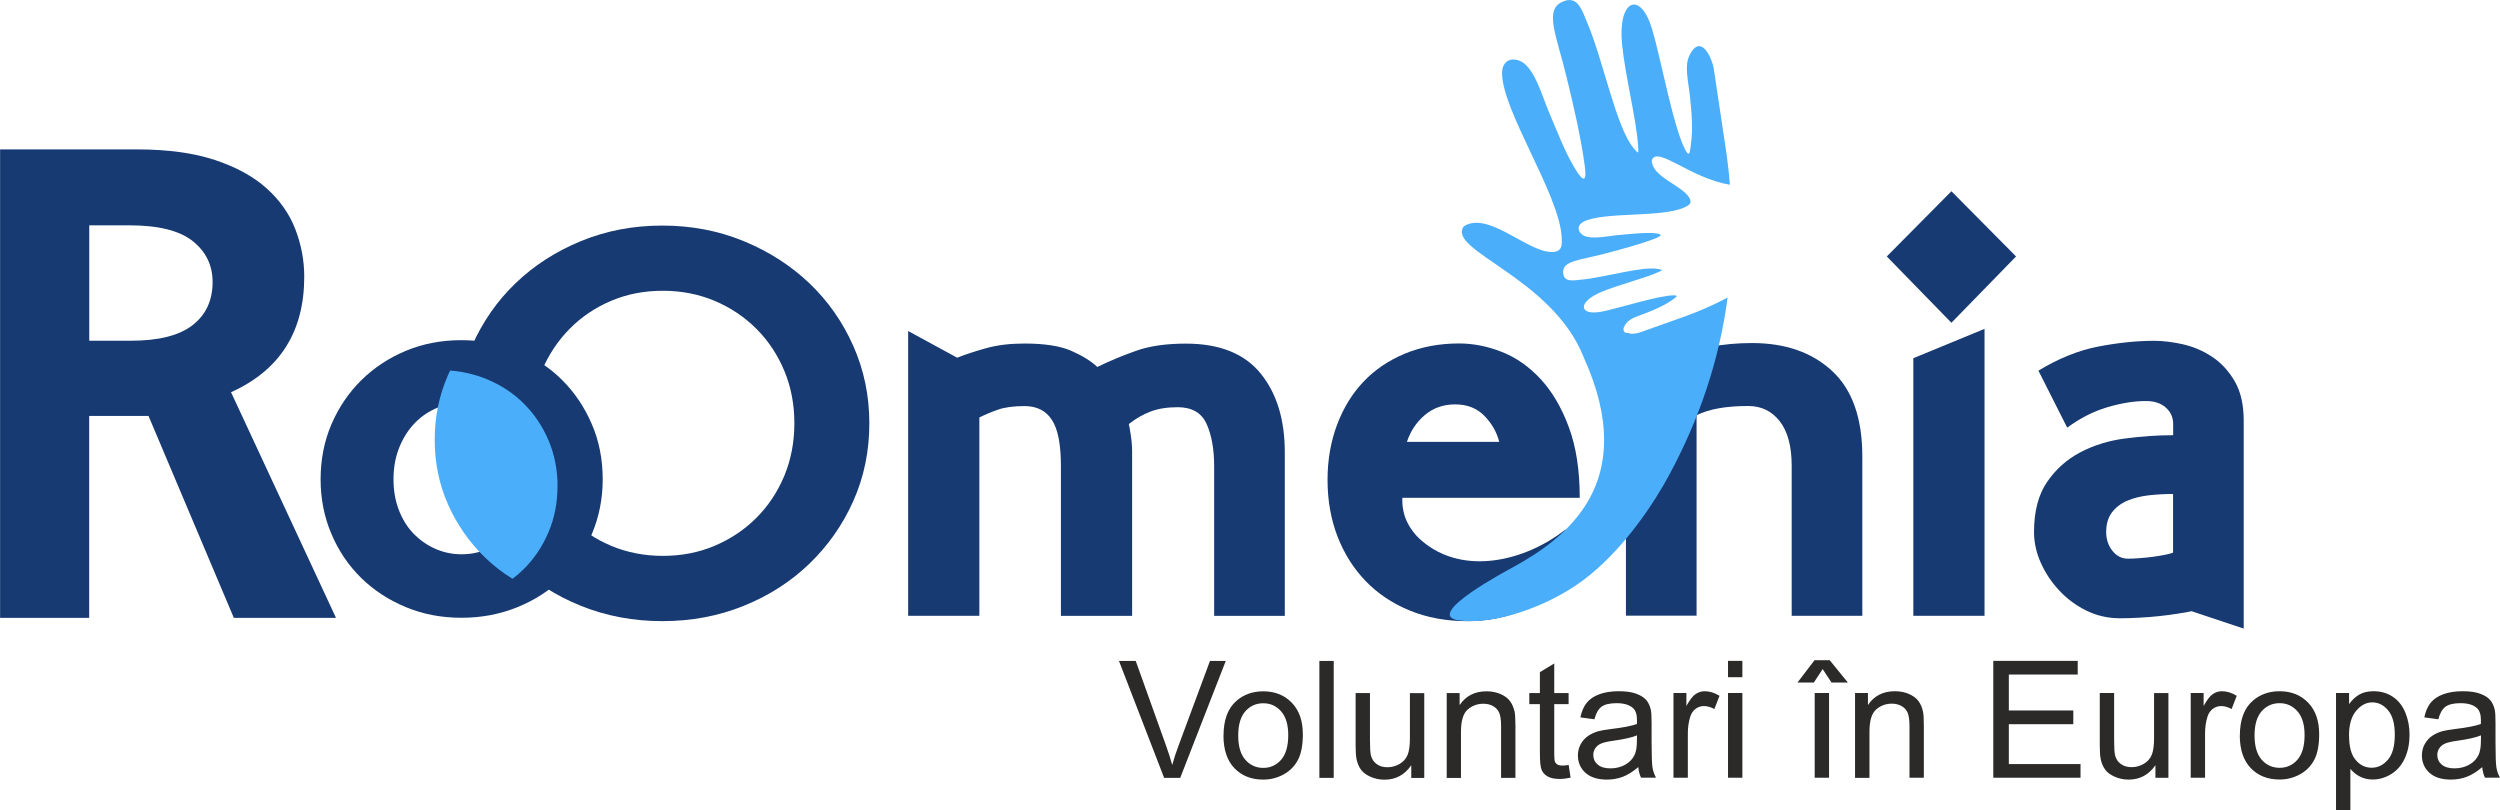 <?xml version="1.0" encoding="UTF-8"?>
<!DOCTYPE svg PUBLIC "-//W3C//DTD SVG 1.1//EN" "http://www.w3.org/Graphics/SVG/1.1/DTD/svg11.dtd">
<!-- Creator: CorelDRAW 2019 (64-Bit) -->
<svg xmlns="http://www.w3.org/2000/svg" xml:space="preserve" width="19.617mm" height="6.359mm" version="1.1" style="shape-rendering:geometricPrecision; text-rendering:geometricPrecision; image-rendering:optimizeQuality; fill-rule:evenodd; clip-rule:evenodd"
viewBox="0 0 311.74 101.06"
 xmlns:xlink="http://www.w3.org/1999/xlink"
 xmlns:xodm="http://www.corel.com/coreldraw/odm/2003">
 <defs>
  <style type="text/css">
   <![CDATA[
    .fil1 {fill:#4BAEFB}
    .fil2 {fill:#2B2A29;fill-rule:nonzero}
    .fil0 {fill:#173A73;fill-rule:nonzero}
   ]]>
  </style>
 </defs>
 <g id="Layer_x0020_1">
  <g id="_873029374896">
   <path class="fil0" d="M66 59.77c0,1.36 -0.21,2.61 -0.64,3.76 -0.43,1.15 -1.03,2.13 -1.8,2.95 -0.77,0.81 -1.66,1.46 -2.68,1.93 -1.02,0.48 -2.13,0.71 -3.35,0.71 -1.17,0 -2.28,-0.24 -3.32,-0.71 -1.04,-0.47 -1.94,-1.12 -2.71,-1.93 -0.77,-0.81 -1.37,-1.8 -1.8,-2.95 -0.43,-1.15 -0.64,-2.4 -0.64,-3.76 0,-1.36 0.21,-2.61 0.64,-3.76 0.43,-1.15 1.03,-2.16 1.8,-3.02 0.77,-0.86 1.67,-1.52 2.71,-2 1.04,-0.48 2.15,-0.71 3.32,-0.71 1.22,0 2.34,0.25 3.35,0.75 1.02,0.5 1.91,1.16 2.68,2 0.77,0.84 1.37,1.83 1.8,2.98 0.43,1.15 0.64,2.4 0.64,3.76zm9.15 0c0,-2.48 -0.45,-4.78 -1.36,-6.88 -0.9,-2.1 -2.13,-3.93 -3.69,-5.49 -1.56,-1.56 -3.42,-2.78 -5.59,-3.66 -2.17,-0.88 -4.49,-1.32 -6.98,-1.32 -2.49,0 -4.79,0.44 -6.91,1.32 -2.12,0.88 -3.97,2.1 -5.56,3.66 -1.58,1.56 -2.82,3.39 -3.73,5.49 -0.9,2.1 -1.36,4.39 -1.36,6.88 0,2.44 0.45,4.72 1.36,6.84 0.9,2.12 2.15,3.95 3.73,5.49 1.58,1.54 3.43,2.74 5.56,3.62 2.12,0.88 4.43,1.32 6.91,1.32 2.48,0 4.81,-0.44 6.98,-1.32 2.17,-0.88 4.03,-2.09 5.59,-3.62 1.56,-1.54 2.79,-3.37 3.69,-5.49 0.9,-2.12 1.36,-4.4 1.36,-6.84z"/>
   <path class="fil0" d="M11.11 28.1l5.02 0c3.62,0 6.25,0.66 7.9,1.97 1.65,1.32 2.47,3.02 2.47,5.1 0,2.3 -0.84,4.1 -2.51,5.39 -1.67,1.29 -4.24,1.93 -7.69,1.93l-5.18 0 0 -14.4zm-11.11 -9.46l0 58.41 11.11 0 0 -25.18 7.4 0 10.64 25.18 12.74 0 -13.09 -28.14c6.09,-2.74 9.13,-7.54 9.13,-14.4 0,-2.03 -0.37,-4 -1.11,-5.92 -0.74,-1.92 -1.93,-3.62 -3.58,-5.1 -1.65,-1.48 -3.8,-2.66 -6.46,-3.54 -2.66,-0.88 -5.91,-1.32 -9.75,-1.32l-17.03 0z"/>
   <path class="fil0" d="M108.4 52.79c0,-3.43 -0.67,-6.65 -2,-9.65 -1.33,-3 -3.16,-5.61 -5.49,-7.83 -2.33,-2.21 -5.06,-3.96 -8.2,-5.25 -3.14,-1.29 -6.52,-1.93 -10.13,-1.93 -3.61,0 -6.99,0.64 -10.13,1.93 -3.14,1.29 -5.86,3.04 -8.16,5.25 -2.3,2.21 -4.12,4.82 -5.45,7.83 -1.33,3 -2,6.22 -2,9.65 0,3.48 0.67,6.71 2,9.69 1.33,2.98 3.15,5.59 5.45,7.83 2.3,2.24 5.02,3.99 8.16,5.25 3.14,1.26 6.52,1.9 10.13,1.9 3.61,0 6.99,-0.63 10.13,-1.9 3.14,-1.26 5.87,-3.01 8.2,-5.25 2.32,-2.24 4.16,-4.84 5.49,-7.83 1.33,-2.98 2,-6.21 2,-9.69zm-9.35 0c0,2.35 -0.42,4.53 -1.25,6.54 -0.84,2.01 -2,3.76 -3.49,5.25 -1.49,1.49 -3.23,2.65 -5.22,3.49 -1.99,0.84 -4.13,1.25 -6.44,1.25 -2.3,0 -4.45,-0.42 -6.44,-1.25 -1.99,-0.84 -3.72,-2 -5.18,-3.49 -1.47,-1.49 -2.63,-3.24 -3.49,-5.25 -0.86,-2.01 -1.29,-4.19 -1.29,-6.54 0,-2.35 0.43,-4.53 1.29,-6.54 0.86,-2.01 2.02,-3.76 3.49,-5.25 1.47,-1.49 3.2,-2.65 5.18,-3.49 1.99,-0.84 4.13,-1.25 6.44,-1.25 2.3,0 4.45,0.42 6.44,1.25 1.99,0.84 3.73,2 5.22,3.49 1.49,1.49 2.65,3.24 3.49,5.25 0.84,2.01 1.25,4.19 1.25,6.54z"/>
   <path class="fil0" d="M119.34 44.6l-6.1 -3.32 0 35.51 8.88 0 0 -24.73c0.72,-0.36 1.5,-0.69 2.34,-0.98 0.84,-0.29 1.93,-0.44 3.29,-0.44 1.54,0 2.68,0.58 3.42,1.73 0.75,1.15 1.12,3.06 1.12,5.73l0 18.7 8.88 0 0 -20.46c0,-0.68 -0.06,-1.38 -0.17,-2.1 -0.11,-0.72 -0.19,-1.17 -0.24,-1.36 0.86,-0.68 1.76,-1.2 2.71,-1.56 0.95,-0.36 2.08,-0.54 3.39,-0.54 1.76,0 2.96,0.69 3.59,2.07 0.63,1.38 0.95,3.15 0.95,5.32l0 18.63 8.81 0 0 -20.4c0,-4.07 -1,-7.34 -3.01,-9.82 -2.01,-2.48 -5.12,-3.73 -9.32,-3.73 -2.44,0 -4.49,0.29 -6.17,0.88 -1.67,0.59 -3.3,1.26 -4.88,2.03 -0.77,-0.72 -1.84,-1.39 -3.22,-2 -1.38,-0.61 -3.33,-0.92 -5.86,-0.92 -1.81,0 -3.4,0.19 -4.78,0.58 -1.38,0.38 -2.59,0.78 -3.62,1.19z"/>
   <path class="fil0" d="M208.78 44.6l-5.53 -2.98c-0.19,-0.01 -0.37,-0.04 -0.5,-0.11l0 35.27 8.81 0 0 -25c1.54,-0.77 3.68,-1.15 6.44,-1.15 1.63,0 2.94,0.63 3.93,1.9 0.99,1.26 1.49,3.12 1.49,5.56l0 18.7 8.81 0 0 -19.85c0,-4.79 -1.25,-8.34 -3.76,-10.67 -2.51,-2.33 -5.84,-3.49 -9.99,-3.49 -1.85,0 -3.59,0.16 -5.22,0.48 -1.63,0.32 -3.12,0.72 -4.47,1.22l0 0.14z"/>
   <path class="fil0" d="M247.47 41.01l-8.88 3.66 0 32.12 8.88 0 0 -35.78zm-4.13 -17.16l-8.06 8.13 8.06 8.27 8.06 -8.27 -8.06 -8.13z"/>
   <path class="fil0" d="M279.79 78.41l0 -25.95c0,-1.99 -0.37,-3.62 -1.12,-4.91 -0.75,-1.29 -1.68,-2.3 -2.81,-3.05 -1.13,-0.75 -2.34,-1.26 -3.62,-1.56 -1.29,-0.29 -2.5,-0.44 -3.62,-0.44 -2.17,0 -4.48,0.24 -6.94,0.71 -2.46,0.47 -4.96,1.48 -7.49,3.01l3.59 7.11c1.58,-1.17 3.24,-2.02 4.98,-2.54 1.74,-0.52 3.35,-0.78 4.84,-0.78 1.04,0 1.86,0.27 2.47,0.81 0.61,0.54 0.92,1.22 0.92,2.03l0 1.42c-1.94,0 -3.94,0.14 -6,0.41 -2.06,0.27 -3.92,0.85 -5.59,1.73 -1.67,0.88 -3.05,2.11 -4.13,3.69 -1.08,1.58 -1.63,3.66 -1.63,6.23 0,1.31 0.28,2.6 0.85,3.86 0.56,1.26 1.33,2.42 2.3,3.45 0.97,1.04 2.1,1.88 3.39,2.51 1.29,0.63 2.68,0.95 4.17,0.95 0.72,0 1.51,-0.02 2.37,-0.07 0.86,-0.04 1.71,-0.11 2.54,-0.2 0.83,-0.09 1.61,-0.19 2.34,-0.31 0.72,-0.11 1.29,-0.21 1.69,-0.3l6.51 2.17zm-8.81 -9.49c-0.23,0.09 -0.56,0.18 -1.02,0.27 -0.45,0.09 -0.94,0.17 -1.46,0.24 -0.52,0.07 -1.06,0.13 -1.63,0.17 -0.56,0.05 -1.07,0.07 -1.52,0.07 -0.77,0 -1.41,-0.33 -1.93,-0.98 -0.52,-0.65 -0.78,-1.44 -0.78,-2.34 0,-0.99 0.24,-1.81 0.71,-2.44 0.48,-0.63 1.11,-1.12 1.9,-1.46 0.79,-0.34 1.68,-0.56 2.68,-0.68 0.99,-0.11 2.01,-0.17 3.05,-0.17l0 7.32z"/>
   <path class="fil1" d="M69.52 60.66c0,-2.08 -0.38,-4 -1.13,-5.75 -0.75,-1.76 -1.78,-3.29 -3.09,-4.59 -1.3,-1.3 -2.86,-2.32 -4.68,-3.06 -1.42,-0.58 -2.92,-0.93 -4.5,-1.05 -0.09,0.18 -0.17,0.36 -0.25,0.54 -1.11,2.51 -1.67,5.2 -1.67,8.08 0,2.91 0.56,5.61 1.67,8.1 1.11,2.49 2.63,4.68 4.56,6.55 1.05,1.02 2.21,1.92 3.47,2.7 0.49,-0.37 0.96,-0.77 1.39,-1.2 1.3,-1.28 2.33,-2.81 3.09,-4.59 0.76,-1.78 1.13,-3.68 1.13,-5.72z"/>
   <g>
    <path class="fil0" d="M196.99 62.08c0,-3.43 -0.45,-6.37 -1.36,-8.81 -0.9,-2.44 -2.08,-4.44 -3.52,-6 -1.45,-1.56 -3.06,-2.69 -4.85,-3.39 -1.78,-0.7 -3.56,-1.05 -5.32,-1.05 -2.44,0 -4.68,0.42 -6.71,1.25 -2.03,0.84 -3.76,2 -5.18,3.49 -1.42,1.49 -2.53,3.29 -3.32,5.39 -0.79,2.1 -1.19,4.39 -1.19,6.88 0,2.57 0.42,4.93 1.25,7.08 0.84,2.15 2.01,4 3.52,5.56 1.51,1.56 3.34,2.78 5.49,3.66 2.15,0.88 4.53,1.32 7.15,1.32 2.57,0 5,-0.49 7.28,-1.46 2.28,-0.97 4.35,-2.2 6.2,-3.69l-1.22 -6.27c-4.89,3.85 -12.68,5.89 -17.93,1.39 -0.79,-0.68 -1.4,-1.47 -1.83,-2.37 -0.43,-0.9 -0.62,-1.9 -0.58,-2.98l22.09 0zm-21.55 -6.98c0.45,-1.36 1.2,-2.47 2.24,-3.35 1.04,-0.88 2.3,-1.32 3.79,-1.32 1.49,0 2.7,0.48 3.62,1.42 0.93,0.95 1.55,2.03 1.86,3.25l-11.52 0z"/>
    <path class="fil1" d="M197.62 20.72c-0.5,-3.72 -1.38,-7.41 -2.24,-10.98 -1.29,-5.35 -2.85,-8.47 -0.57,-9.51 1.91,-0.88 2.44,0.99 3.12,2.61 2.02,4.77 3.57,12.97 5.77,15.63 0.65,0.79 0.63,0.67 0.58,-0.18 -0.23,-3.47 -1.61,-8.73 -2.01,-12.76 -0.56,-5.62 2.29,-6.77 3.75,-1.88 1.07,3.56 2.66,12.36 4.17,15.11 0.56,1.01 0.56,-0.09 0.67,-0.82 0.26,-1.79 0.09,-3.9 -0.12,-5.87 -0.21,-1.99 -0.71,-3.78 -0.09,-5.11 1.25,-2.67 2.63,-0.34 3.04,1.51l1.48 9.87c0.24,1.59 0.42,3.16 0.55,4.7 -4.97,-0.84 -8.95,-4.8 -9.73,-3.12 -0.16,2.07 3.71,3.16 4.64,4.7 0.44,0.74 0.01,0.98 -0.67,1.28 -2.88,1.26 -10,0.48 -12.48,1.74 -0.72,0.36 -0.86,1.03 -0.24,1.57 0.87,0.76 3.08,0.25 4.29,0.13 0.99,-0.09 1.93,-0.19 3.03,-0.26 0.44,-0.03 4.06,-0.16 1.74,0.7 -2.06,0.77 -4.22,1.33 -6.3,1.88 -3.12,0.81 -5.16,0.87 -5.08,2.33 0.07,1.23 1.18,0.99 2.21,0.89 3.02,-0.27 7.69,-1.74 9.68,-1.33 0.58,0.12 0.52,0.14 0.06,0.35 -1.86,0.84 -4.96,1.58 -7.15,2.49 -3.06,1.26 -2.87,3.05 0.07,2.46 2.14,-0.43 7.13,-2.04 8.97,-2.02 0.68,0.01 0.11,0.31 -0.24,0.57 -0.85,0.63 -1.99,1.13 -3.07,1.56 -1.09,0.44 -2.15,0.68 -2.67,1.37 -1.04,1.38 0.55,1.45 1.62,1.16l5.51 -1.96c1.97,-0.7 3.8,-1.51 5.52,-2.42 -1.04,7.85 -3.54,15.14 -7.23,22.02 -1.94,3.62 -5.46,8.9 -9.9,12.54 -5.06,4.16 -12.39,6.33 -16.48,5.68 -4.31,-0.69 6.1,-6.2 6.86,-6.62 6.4,-3.53 15.96,-10.37 8.81,-26.16 -3.92,-9.99 -17.2,-13.36 -14.95,-16.35 2.99,-1.91 7.74,3.05 10.8,3.2 1.48,0.07 1.48,-0.78 1.38,-2.04 -0.42,-5.34 -7.31,-15.43 -7.42,-20.18 -0.03,-1.37 0.86,-2.12 2.17,-1.63 1.84,0.7 2.84,4.43 3.65,6.34 0.66,1.57 1.26,3.06 2.04,4.77 0.31,0.68 3.02,6.23 2.46,2.06z"/>
   </g>
   <path class="fil2" d="M145.16 97l-5.63 -14.58 2.09 0 3.79 10.59c0.3,0.85 0.56,1.64 0.76,2.39 0.22,-0.8 0.48,-1.59 0.78,-2.39l3.93 -10.59 1.97 0 -5.68 14.58 -2 0zm7.41 -5.28c0,-1.95 0.54,-3.4 1.63,-4.34 0.91,-0.78 2.02,-1.17 3.32,-1.17 1.45,0 2.64,0.47 3.56,1.42 0.92,0.95 1.38,2.26 1.38,3.93 0,1.36 -0.2,2.42 -0.61,3.2 -0.41,0.78 -1,1.38 -1.78,1.81 -0.78,0.43 -1.63,0.65 -2.55,0.65 -1.48,0 -2.67,-0.47 -3.59,-1.42 -0.91,-0.95 -1.37,-2.31 -1.37,-4.09zm1.83 0c0,1.35 0.3,2.36 0.89,3.03 0.59,0.67 1.34,1.01 2.24,1.01 0.89,0 1.63,-0.34 2.22,-1.01 0.59,-0.68 0.89,-1.7 0.89,-3.08 0,-1.3 -0.3,-2.29 -0.89,-2.96 -0.59,-0.67 -1.33,-1.01 -2.22,-1.01 -0.9,0 -1.64,0.33 -2.24,1 -0.59,0.67 -0.89,1.68 -0.89,3.02zm10.12 5.28l0 -14.58 1.79 0 0 14.58 -1.79 0zm11.46 0l0 -1.57c-0.82,1.2 -1.93,1.8 -3.34,1.8 -0.62,0 -1.2,-0.12 -1.74,-0.36 -0.54,-0.24 -0.94,-0.54 -1.2,-0.9 -0.26,-0.36 -0.44,-0.8 -0.55,-1.33 -0.07,-0.35 -0.11,-0.91 -0.11,-1.67l0 -6.54 1.79 0 0 5.85c0,0.93 0.04,1.56 0.11,1.89 0.11,0.47 0.35,0.84 0.72,1.11 0.36,0.27 0.81,0.4 1.35,0.4 0.54,0 1.04,-0.14 1.51,-0.41 0.47,-0.27 0.8,-0.65 1,-1.12 0.19,-0.47 0.29,-1.16 0.29,-2.06l0 -5.65 1.79 0 0 10.57 -1.61 0zm4.42 0l0 -10.57 1.61 0 0 1.5c0.77,-1.15 1.89,-1.72 3.35,-1.72 0.64,0 1.22,0.11 1.75,0.34 0.53,0.23 0.93,0.53 1.2,0.9 0.26,0.37 0.45,0.81 0.56,1.32 0.06,0.33 0.1,0.91 0.1,1.74l0 6.49 -1.79 0 0 -6.42c0,-0.73 -0.07,-1.28 -0.21,-1.64 -0.14,-0.36 -0.39,-0.65 -0.74,-0.86 -0.35,-0.21 -0.77,-0.32 -1.25,-0.32 -0.76,0 -1.41,0.24 -1.97,0.73 -0.55,0.48 -0.83,1.4 -0.83,2.75l0 5.77 -1.79 0zm15.21 -1.6l0.24 1.58c-0.5,0.1 -0.95,0.16 -1.35,0.16 -0.65,0 -1.15,-0.1 -1.51,-0.31 -0.36,-0.21 -0.61,-0.48 -0.75,-0.81 -0.15,-0.34 -0.22,-1.04 -0.22,-2.12l0 -6.09 -1.32 0 0 -1.38 1.32 0 0 -2.61 1.79 -1.08 0 3.69 1.79 0 0 1.38 -1.79 0 0 6.19c0,0.51 0.03,0.84 0.09,0.99 0.06,0.15 0.16,0.26 0.31,0.35 0.14,0.08 0.34,0.13 0.61,0.13 0.2,0 0.46,-0.02 0.78,-0.07zm8.67 0.27c-0.67,0.57 -1.31,0.96 -1.92,1.2 -0.61,0.23 -1.27,0.35 -1.98,0.35 -1.16,0 -2.05,-0.28 -2.68,-0.85 -0.62,-0.56 -0.94,-1.29 -0.94,-2.16 0,-0.52 0.12,-0.99 0.35,-1.41 0.24,-0.43 0.55,-0.77 0.93,-1.03 0.38,-0.26 0.81,-0.45 1.29,-0.59 0.35,-0.09 0.89,-0.18 1.59,-0.27 1.45,-0.17 2.51,-0.38 3.2,-0.62 0.01,-0.24 0.01,-0.4 0.01,-0.46 0,-0.73 -0.17,-1.24 -0.51,-1.54 -0.46,-0.41 -1.14,-0.6 -2.04,-0.6 -0.85,0 -1.47,0.15 -1.87,0.44 -0.4,0.3 -0.7,0.82 -0.89,1.57l-1.75 -0.24c0.16,-0.75 0.42,-1.36 0.79,-1.82 0.37,-0.46 0.9,-0.82 1.59,-1.07 0.69,-0.25 1.49,-0.37 2.4,-0.37 0.9,0 1.64,0.1 2.21,0.32 0.56,0.21 0.98,0.48 1.24,0.8 0.27,0.32 0.45,0.73 0.56,1.22 0.06,0.31 0.09,0.85 0.09,1.64l0 2.37c0,1.66 0.04,2.71 0.11,3.15 0.07,0.44 0.22,0.87 0.44,1.28l-1.87 0c-0.18,-0.38 -0.29,-0.82 -0.34,-1.32zm-0.14 -3.97c-0.65,0.27 -1.63,0.49 -2.93,0.67 -0.74,0.1 -1.26,0.22 -1.57,0.36 -0.31,0.13 -0.54,0.33 -0.71,0.58 -0.17,0.25 -0.25,0.54 -0.25,0.85 0,0.47 0.18,0.87 0.54,1.18 0.36,0.31 0.89,0.48 1.59,0.48 0.69,0 1.3,-0.15 1.84,-0.45 0.54,-0.3 0.93,-0.71 1.18,-1.23 0.19,-0.4 0.29,-1 0.29,-1.78l0.01 -0.65zm4.54 5.29l0 -10.57 1.61 0 0 1.62c0.41,-0.75 0.79,-1.25 1.14,-1.48 0.35,-0.24 0.73,-0.36 1.15,-0.36 0.6,0 1.22,0.19 1.84,0.57l-0.64 1.65c-0.44,-0.24 -0.87,-0.37 -1.3,-0.37 -0.39,0 -0.74,0.12 -1.05,0.35 -0.31,0.24 -0.53,0.56 -0.66,0.98 -0.2,0.63 -0.3,1.33 -0.3,2.09l0 5.52 -1.79 0zm6.8 -12.54l0 -2.04 1.79 0 0 2.04 -1.79 0zm0 12.54l0 -10.57 1.79 0 0 10.57 -1.79 0zm10.81 0l0 -10.57 1.79 0 0 10.57 -1.79 0zm1 -13.56l-1.11 1.69 -2.04 0 2.13 -2.79 1.89 0 2.27 2.79 -2.04 0 -1.11 -1.69zm4.03 13.56l0 -10.57 1.61 0 0 1.5c0.77,-1.15 1.89,-1.72 3.36,-1.72 0.64,0 1.22,0.11 1.75,0.34 0.53,0.23 0.93,0.53 1.2,0.9 0.27,0.37 0.45,0.81 0.56,1.32 0.07,0.33 0.1,0.91 0.1,1.74l0 6.49 -1.79 0 0 -6.42c0,-0.73 -0.07,-1.28 -0.21,-1.64 -0.14,-0.36 -0.39,-0.65 -0.74,-0.86 -0.35,-0.21 -0.77,-0.32 -1.24,-0.32 -0.76,0 -1.42,0.24 -1.97,0.73 -0.55,0.48 -0.83,1.4 -0.83,2.75l0 5.77 -1.79 0zm17.24 0l0 -14.58 10.53 0 0 1.71 -8.59 0 0 4.48 8.04 0 0 1.71 -8.04 0 0 4.97 8.94 0 0 1.71 -10.87 0zm20.22 0l0 -1.57c-0.82,1.2 -1.93,1.8 -3.34,1.8 -0.62,0 -1.2,-0.12 -1.74,-0.36 -0.54,-0.24 -0.94,-0.54 -1.2,-0.9 -0.26,-0.36 -0.44,-0.8 -0.55,-1.33 -0.07,-0.35 -0.11,-0.91 -0.11,-1.67l0 -6.54 1.79 0 0 5.85c0,0.93 0.04,1.56 0.11,1.89 0.11,0.47 0.35,0.84 0.72,1.11 0.36,0.27 0.81,0.4 1.35,0.4 0.54,0 1.04,-0.14 1.51,-0.41 0.47,-0.27 0.8,-0.65 1,-1.12 0.19,-0.47 0.29,-1.16 0.29,-2.06l0 -5.65 1.79 0 0 10.57 -1.61 0zm4.4 0l0 -10.57 1.61 0 0 1.62c0.41,-0.75 0.79,-1.25 1.14,-1.48 0.35,-0.24 0.73,-0.36 1.15,-0.36 0.6,0 1.22,0.19 1.84,0.57l-0.64 1.65c-0.44,-0.24 -0.87,-0.37 -1.3,-0.37 -0.39,0 -0.74,0.12 -1.05,0.35 -0.31,0.24 -0.53,0.56 -0.66,0.98 -0.2,0.63 -0.3,1.33 -0.3,2.09l0 5.52 -1.79 0zm6.13 -5.28c0,-1.95 0.54,-3.4 1.63,-4.34 0.91,-0.78 2.02,-1.17 3.32,-1.17 1.45,0 2.64,0.47 3.56,1.42 0.92,0.95 1.38,2.26 1.38,3.93 0,1.36 -0.2,2.42 -0.61,3.2 -0.41,0.78 -1,1.38 -1.78,1.81 -0.78,0.43 -1.63,0.65 -2.55,0.65 -1.48,0 -2.67,-0.47 -3.59,-1.42 -0.91,-0.95 -1.37,-2.31 -1.37,-4.09zm1.83 0c0,1.35 0.3,2.36 0.89,3.03 0.59,0.67 1.34,1.01 2.24,1.01 0.89,0 1.63,-0.34 2.22,-1.01 0.59,-0.68 0.89,-1.7 0.89,-3.08 0,-1.3 -0.3,-2.29 -0.89,-2.96 -0.59,-0.67 -1.33,-1.01 -2.22,-1.01 -0.9,0 -1.64,0.33 -2.24,1 -0.59,0.67 -0.89,1.68 -0.89,3.02zm10.16 9.33l0 -14.62 1.63 0 0 1.39c0.38,-0.54 0.82,-0.94 1.3,-1.21 0.48,-0.27 1.07,-0.4 1.76,-0.4 0.9,0 1.7,0.23 2.39,0.69 0.69,0.46 1.21,1.12 1.56,1.96 0.35,0.85 0.53,1.77 0.53,2.78 0,1.07 -0.19,2.05 -0.58,2.91 -0.39,0.86 -0.95,1.52 -1.69,1.98 -0.74,0.46 -1.51,0.69 -2.33,0.69 -0.6,0 -1.13,-0.13 -1.61,-0.38 -0.48,-0.25 -0.86,-0.57 -1.17,-0.95l0 5.15 -1.79 0zm1.63 -9.27c0,1.35 0.27,2.36 0.82,3 0.55,0.65 1.21,0.97 1.99,0.97 0.79,0 1.47,-0.34 2.04,-1.01 0.57,-0.67 0.85,-1.71 0.85,-3.12 0,-1.34 -0.27,-2.35 -0.83,-3.02 -0.55,-0.67 -1.21,-1 -1.98,-1 -0.76,0 -1.43,0.36 -2.02,1.07 -0.59,0.71 -0.88,1.74 -0.88,3.1zm16.6 3.9c-0.67,0.57 -1.31,0.96 -1.92,1.2 -0.61,0.23 -1.27,0.35 -1.98,0.35 -1.16,0 -2.05,-0.28 -2.68,-0.85 -0.62,-0.56 -0.94,-1.29 -0.94,-2.16 0,-0.52 0.12,-0.99 0.35,-1.41 0.24,-0.43 0.55,-0.77 0.92,-1.03 0.38,-0.26 0.81,-0.45 1.29,-0.59 0.35,-0.09 0.89,-0.18 1.59,-0.27 1.45,-0.17 2.51,-0.38 3.2,-0.62 0.01,-0.24 0.01,-0.4 0.01,-0.46 0,-0.73 -0.17,-1.24 -0.51,-1.54 -0.46,-0.41 -1.14,-0.6 -2.04,-0.6 -0.84,0 -1.47,0.15 -1.87,0.44 -0.4,0.3 -0.7,0.82 -0.89,1.57l-1.75 -0.24c0.16,-0.75 0.42,-1.36 0.79,-1.82 0.37,-0.46 0.9,-0.82 1.59,-1.07 0.69,-0.25 1.49,-0.37 2.4,-0.37 0.9,0 1.64,0.1 2.21,0.32 0.56,0.21 0.98,0.48 1.24,0.8 0.27,0.32 0.45,0.73 0.56,1.22 0.06,0.31 0.09,0.85 0.09,1.64l0 2.37c0,1.66 0.04,2.71 0.11,3.15 0.07,0.44 0.22,0.87 0.44,1.28l-1.87 0c-0.18,-0.38 -0.29,-0.82 -0.34,-1.32zm-0.14 -3.97c-0.65,0.27 -1.63,0.49 -2.93,0.67 -0.74,0.1 -1.26,0.22 -1.57,0.36 -0.31,0.13 -0.54,0.33 -0.71,0.58 -0.17,0.25 -0.25,0.54 -0.25,0.85 0,0.47 0.18,0.87 0.54,1.18 0.36,0.31 0.89,0.48 1.59,0.48 0.69,0 1.3,-0.15 1.84,-0.45 0.54,-0.3 0.93,-0.71 1.18,-1.23 0.19,-0.4 0.29,-1 0.29,-1.78l0.01 -0.65z"/>
  </g>
 </g>
</svg>
